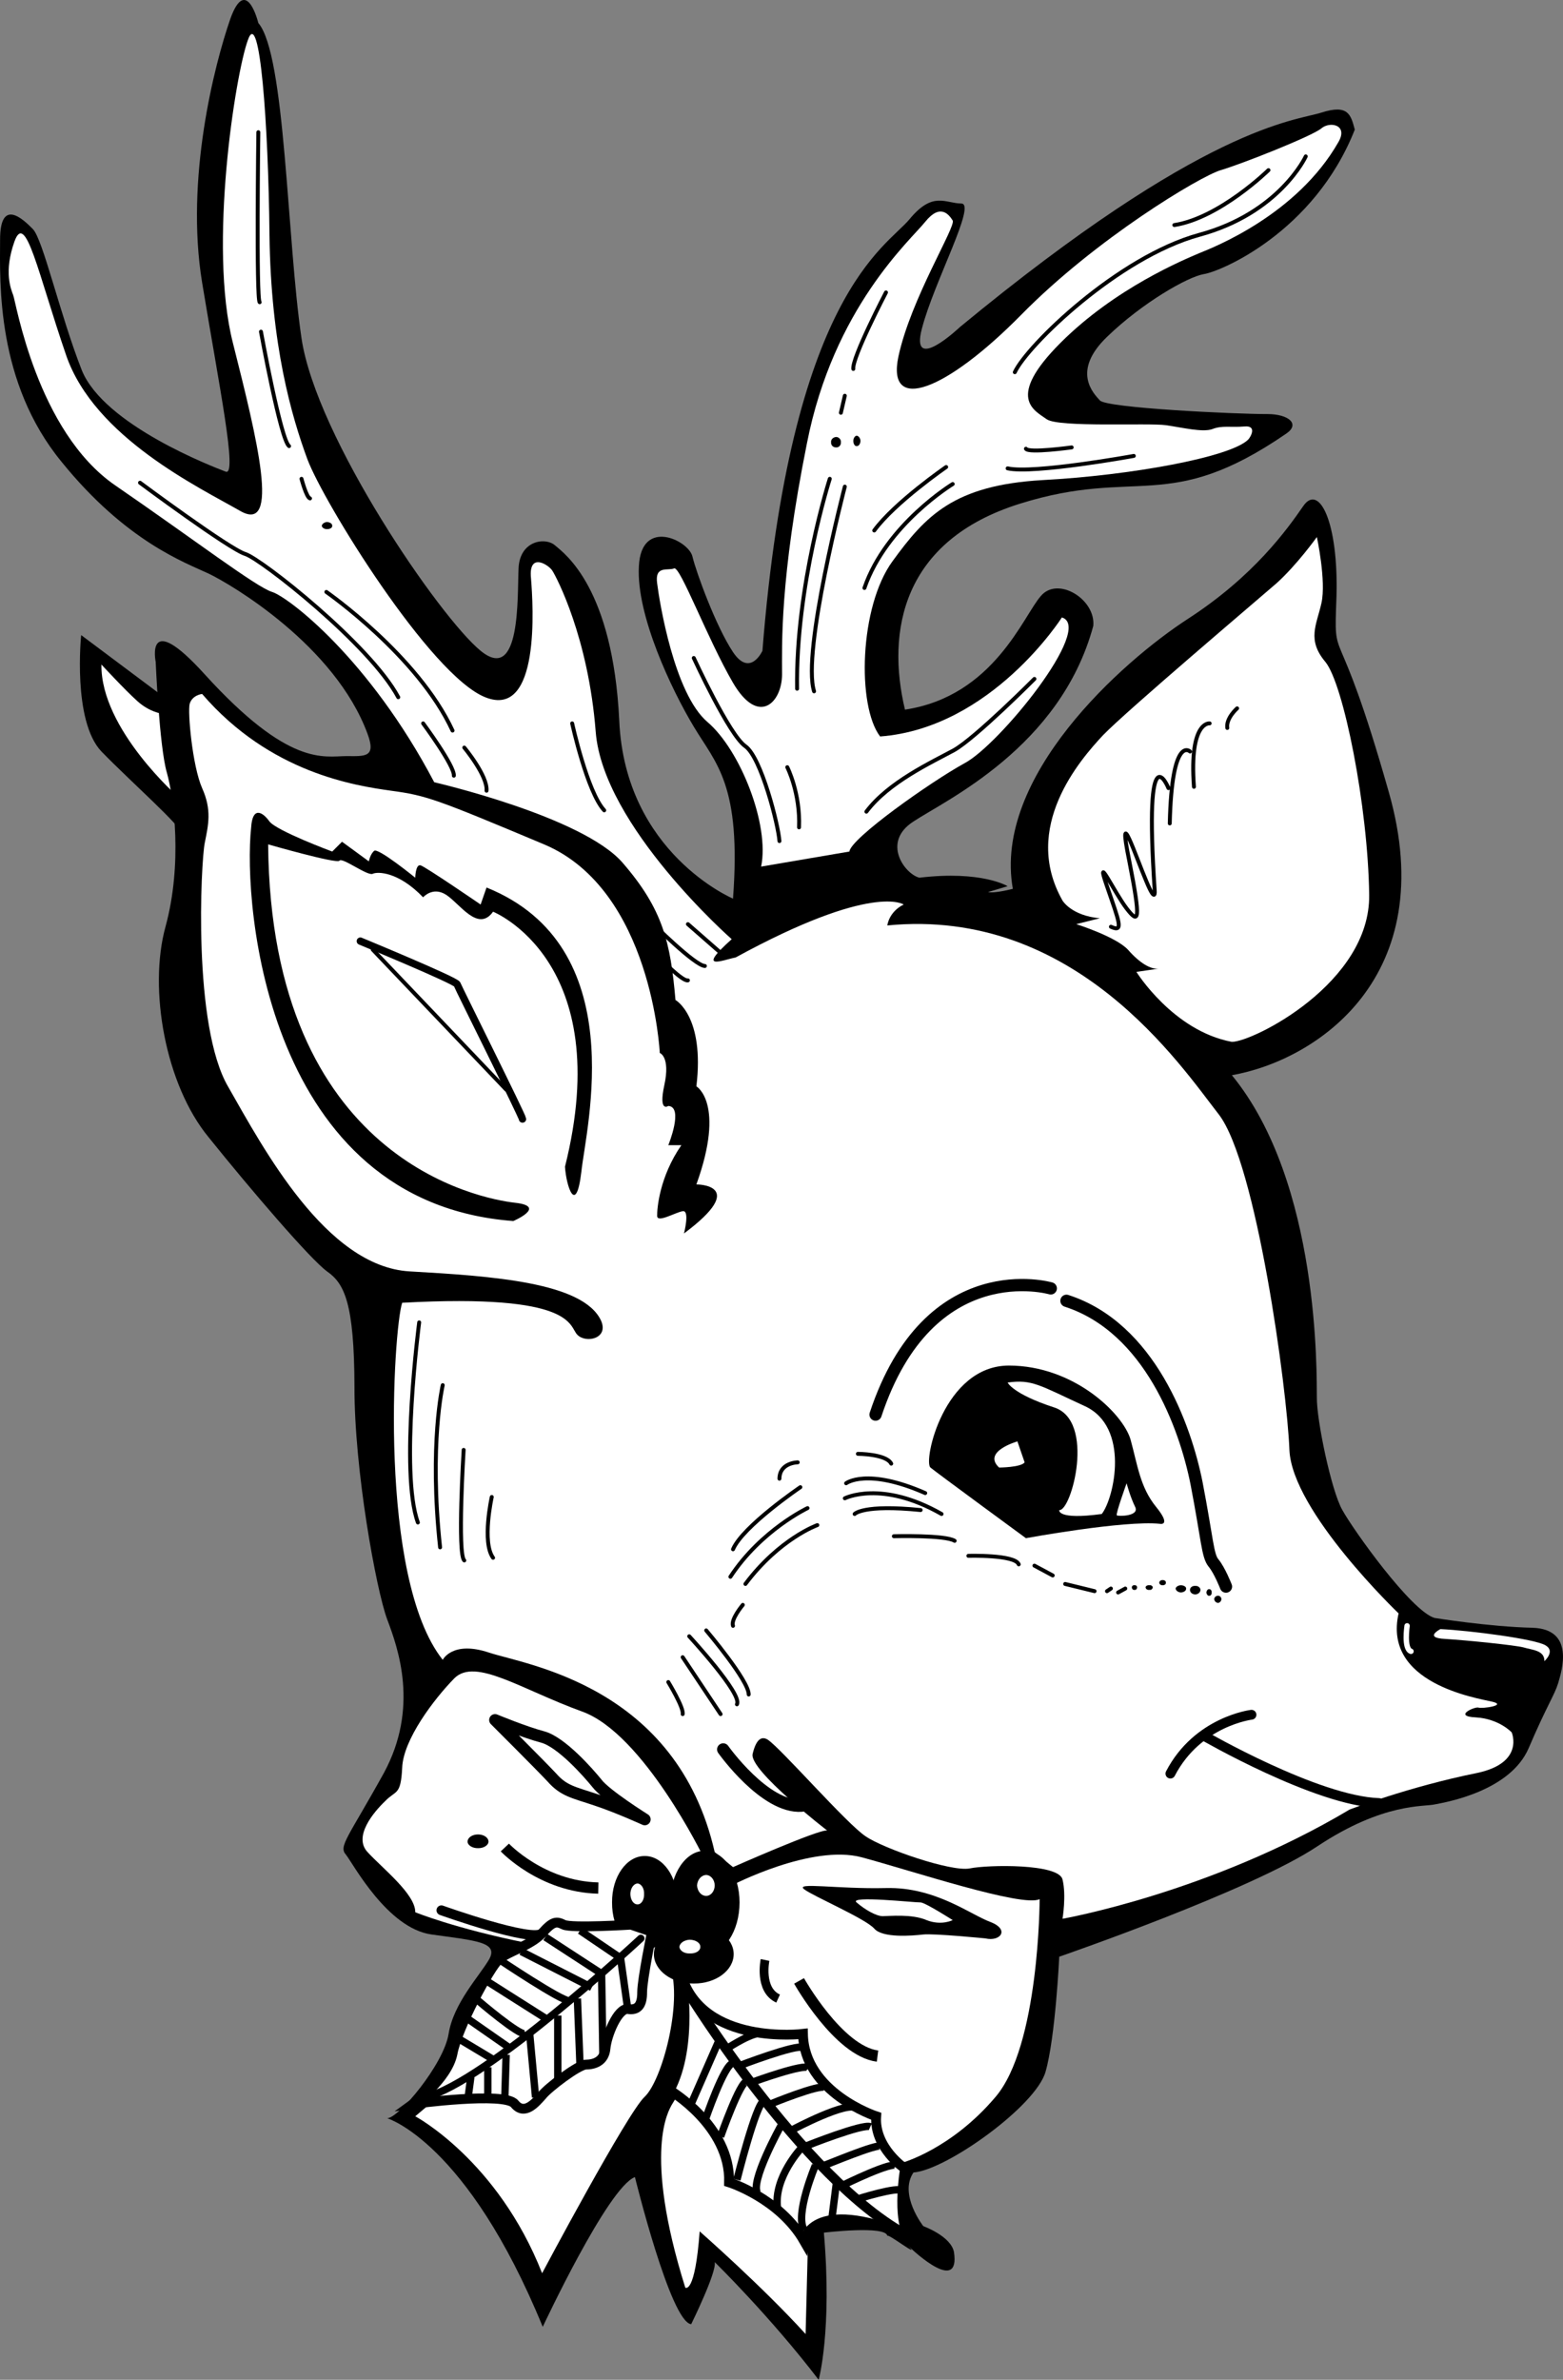 <svg xmlns="http://www.w3.org/2000/svg" width="239.061" height="363.917"><rect width="100%" height="100%" fill="#808080" stroke="none"/><path fill="#fff" d="m26.013 107.917-11.2-7.296s-.386 9.585 2.403 13.097c2.836 3.613 11.5 10 11.5 10l-2.703-15.8"/><path d="M140.614 134.218c-2.25-.574-5.812-5.449-.898-8.597 4.836-3.227 22.46-11.29 27.5-29.903.398-4.074-5.414-7.637-8-4.597-2.664 2.96-7.164 15.335-20.801 17.398-2.863-12-.426-25.875 17.598-31.5 17.976-5.625 22.664 1.687 40.703-10.7 2.21-1.488.34-2.988-2.801-3-4.926.012-24.8-.925-25.7-2.1-.976-1.075-4.35-4.45 1.098-9.7 5.426-5.25 12.364-9.188 14.801-9.602 2.438-.336 16.875-6.336 23.102-22.097-.602-2.239-.977-3.926-5.102-2.602-4.125 1.301-17.812 1.863-55.3 32.801 0 0-7.7 7.312-5.801.2 1.851-7.138 8.414-19.138 6-19.098-2.461-.04-4.336-1.915-7.899 2.398-3.562 4.312-18.187 11.437-22.5 66 0 0-1.875 4.125-4.5.2-2.625-3.95-5.625-12.2-6.2-14.598-.55-2.477-7.862-6.04-8.198 1.5-.414 7.46 5.023 18.898 8.398 24.5 3.375 5.648 7.313 8.835 6 26.296 0 0-16.5-6.96-17.398-27.199-.977-20.262-8.29-25.512-9.801-26.8-1.488-1.337-5.426-.774-5.602 3.5-.199 4.351.364 17.663-5.8 12.601-6.211-5.063-25.149-32.625-27.399-47.8-2.25-15.2-2.437-43.325-6.601-48.2 0 0-1.836-7.5-4.297-.602-2.414 6.977-6.914 24.414-4.301 40.301 2.637 15.988 5.45 29.676 3.598 28.903-1.899-.727-18.586-7.102-22-15.5-3.336-8.477-5.961-20.102-7.5-21.602-1.461-1.5-5.024-4.875-5 1.7-.024 6.55-.586 21.737 9.402 33.902 9.887 12.21 18.887 15.398 22.5 17.097 3.512 1.676 19.34 11.024 24.3 24.5 1.337 3.613-.35 3.426-3.202 3.403-3.524.023-8.79 1.699-21.7-12.5-9.199-10.165-7.5-1.903-7.5-1.903s.551 12.926 1.7 16.903c1.101 3.898 2.414 14.023-.2 23.597-2.636 9.551-.011 24.176 6.602 32.2 6.512 8.101 15.512 18.601 18.098 20.5 2.664 1.851 4.164 4.851 4.203 17.601-.04 12.75 3.336 31.125 5 35.602 1.71 4.523 4.898 13.523-.5 23.5-5.477 9.898-6.977 11.21-5.801 12.5 1.074 1.335 6.324 11.273 13.098 12.199 6.726.949 10.289 1.136 8.8 3.8-1.511 2.586-5.449 6.711-6.199 11.399-.75 4.687-7.687 12.937-9.398 12.898 0 0 12.21 3.602 23.797 31.903 0 0 9.976-21.364 14.101-22.903 0 0 5.438 22.164 8.602 22.5 0 0 3.96-8.023 3.597-9.5 0 0 8.426 8.227 15.903 18 0 0 2.086-7.523.797-22.5 0 0 9.539-1.148 9.703.5-.04-.523 5.336 3.664 3.199 1.5 1.137 1.164 7.918 7.278 7 1-.426-2.46-4.7-4-4.7-4s-3.788-4.836-1.5-8.199c5.024-.387 18.712-10.137 20.2-15.398 1.512-5.239 2.098-17.602 2.098-17.602s29.414-10.137 39.5-16.898c10.164-6.739 16.351-5.989 18-6.403 1.726-.336 11.476-2.023 14.3-8.597 2.801-6.551 3.926-8.051 4.5-9.903.551-1.898 2.614-8.273-3.898-8.5-6.613-.148-15-1.5-15-1.5-3.613-1.086-12.426-13.46-14.102-16.5-1.699-2.96-3.949-13.836-3.898-17.199-.05-3.387.512-32.824-13-49.3 12.95-2.274 32.074-15.024 24-43.297-8.05-28.352-8.426-18.415-8-29.903.324-11.387-2.676-17.387-5.102-13.8-2.449 3.538-7.511 10.663-17.597 17.203-10.164 6.585-29.852 24.21-26.801 41.296 0 0-2.676.727-3.8.5l3-.898s-3.938-2.438-13.5-1.3"/><path fill="#fff" d="M111.915 288.32s12.2-6.364 19.898-4.301c7.676 2.062 24.551 7.687 27.2 6.398 0 0-.024 22.477-6.797 30.301-6.727 7.926-14.203 10-14.203 10s-36.774-18.762-34.098-29.3c2.574-10.462 8-13.098 8-13.098"/><path d="M150.716 296.417c2.273.54 3.773-1.336.797-2.5-3.024-1.086-8.461-5.398-16-5.199-7.461.176-14.024-.949-12.5.2 1.476 1.101 9.351 4.476 10.703 6 1.273 1.476 5.773 1.101 7.5.902 1.648-.176 9.5.597 9.5.597"/><path fill="#fff" d="M145.716 293.62s-4.164-2.664-4.903-2.703c-.761.04-11.074-1.086-9.8 0 1.351 1.164 3.039 2.102 4 2.102.914 0 4.476-.375 6.703.602 2.273.898 4 0 4 0"/><path fill="none" stroke="#000" stroke-miterlimit="10" stroke-width="1.725" d="M122.216 302.917s6.023 10.727 12 11.5"/><path fill="none" stroke="#000" stroke-miterlimit="10" stroke-width="1.35" d="M117.013 299.718s-.961 4.551 2 5.903"/><path fill="#fff" d="M102.716 321.917c-.352.727-4.477 6.914 2.097 27.903 0 0 1.489 1.136 2.2-8.602 0 0 9.601 8.426 16.203 15.7l.5-19.5-19.301-18.297-1.7 2.796m-39.202 1.703s12.601 6.711 19.402 24c0 0 13.074-24.601 15.7-27 2.624-2.476 5.812-14.289 3.898-19.902-1.836-5.637-5.598-5.3-5.598-5.3L63.513 323.62m66.402-193.402c.2-2.012 12.387-10.637 17.598-13.5 5.289-2.762 19.914-20.762 14.902-22.3 0 0-10.738 16.913-27.8 18.203-3.563-4.665-3.188-19.852 1.898-26.801 5.039-6.926 9.351-11.614 22.902-12.403 13.45-.71 28.797-3.496 31.5-6.199.324-.324 1.45-2.199-.602-2-2.074.176-3.386-.199-4.898.403-1.488.523-4.488-.227-7.102-.602-2.636-.375-16.324.375-18.199-.898-1.875-1.352-6.375-3.227 2.102-11.704 8.398-8.398 18.898-12.71 21.199-13.699 2.2-.887 14.953-5.863 21.3-17 1.524-2.637-1.288-3.199-2.6-2.097-1.313 1.148-12.188 5.46-15.4 6.398-3.163.937-19.1 10.5-30.5 22.102-11.476 11.648-20.663 15.21-18.8 6.398 1.887-8.813 8.824-19.875 8.3-20.8-.6-.95-1.913-2.638-4.202.198-2.211 2.79-14.024 13.102-18.098 33.903-4.176 20.824-3.8 30.949-3.8 35.3 0 4.274-3.563 8.024-7.5 1.297-3.938-6.773-8.063-17.836-9-17.5-.938.414-3-.523-2.602 2.301.351 2.801 2.601 16.863 7.703 21.2 5.023 4.288 9.523 15.726 8.199 22.101l13.5-2.3"/><path fill="#fff" d="M111.915 143.62s-19.676-17.289-20.8-31.703c-1.126-14.46-6-23.648-6.602-24.597-.524-.926-3.711-2.989-3.297 1.097.336 4.164 1.46 21.602-7 18.204-8.414-3.352-24.727-29.79-27.203-36.403-2.399-6.512-5.586-17.387-5.797-34.3C41.052 19.08 39.739.893 37.915 6.12c-1.926 5.273-6.05 31.523-2.3 46.296 3.75 14.852 7.312 29.29 1.1 25.704-6.163-3.54-22.288-11.227-26.6-23.801-4.313-12.551-6.188-22.114-7.9-17.403-1.663 4.664-.538 7.29-.202 8.204.414.96 3.601 20.835 15.601 29.097 12 8.238 21.563 15.551 24 16.301 2.438.75 14.813 10.125 24.801 29.102 0 0 22.637 5.21 28.8 12.296 6.212 7.164 7.337 12.227 8.098 21 0 0 4.489 2.477 3.2 13.204 0 0 4.476 2.585 0 15 0 0 8.226-.04-1.899 7.5 0 0 .938-3.602-.2-3.403-1.112.176-3.925 1.863-3.901.7-.024-1.087.351-5.962 3.703-10.797h-2s2.398-5.852 0-6c0 0-1.54 1.085-.602-3.204.938-4.336-.7-4.898-.7-4.898.001 0-1.175-24.938-17.698-31.898-16.477-6.915-17.977-7.477-23.403-8.204-5.449-.773-18.464-2.675-28.898-14.796 0 0-1.488.148-1.902 1.5-.332 1.261.414 9.523 1.902 12.898 1.512 3.375.95 5.625.398 8.398-.574 2.852-1.886 27.977 3.602 37.301 5.387 9.426 14.95 27.426 27.7 28.2 12.75.726 26.538 1.667 29.3 7.5 1.262 2.788-2.3 3.538-3.602 2.203-1.324-1.29-.199-6.352-26.8-4.903-1.336 3.988-3.774 42.051 6.203 54.602 0 0 1.46-2.989 7.097-1.102 5.614 1.863 28.676 5.051 34.5 30.5l2.801 2.301s13.125-5.813 14.399-5.602c0 0-11.961-9.21-11.399-11.699.488-2.07 1.262-2.828 2.3-2.199 2.013 1.312 12.138 12.937 15.001 14.8 2.762 1.887 13.074 5.45 15.898 4.9 2.801-.575 13.676-.763 14.2 1.698.601 2.414 0 6 0 6s22.539-3.96 43.902-16.699c0 0 8.992-3.48 19.5-5.597 7.324-1.54 5.3-6.204 5.3-6.204s-1.913-2.086-5.5-2.296c-3.538-.165-.163-1.665.4-1.5.562.21 4.5-.352 2.1-.903-2.476-.574-16.726-2.824-14.3-13.5 0 0-16.3-15.574-16.7-25-.35-9.324-5.038-43.824-10.8-51.3-5.863-7.524-21.988-31.712-50.7-28.899 0 0 .212-2.063 2.5-3.2 0 0-4.726-3.363-25.702 8.098-1.899.352-6.211 2.227-.598-2.796m76.5 15.7c3.2.011 21.2-8.989 21-22.5-.176-13.489-3.926-32.239-6.7-35.602-2.85-3.387-1.35-5.637-.6-9 .75-3.387-.7-10.097-.7-10.097s-3.05 4.273-6.2 7.097c-3.226 2.801-22.913 19.488-26.5 23.2-3.538 3.788-12.538 14.101-6.202 25.3 0 0 1.351 2.301 5.703 2.7l-3.602.902s6 1.886 7.899 3.898c1.851 2.113 3.539 3.051 4.703 2.903l-3.403.5s5.614 9.023 14.602 10.699"/><path d="M86.415 178.417c.2 3.04 1.7 7.54 2.5.801.7-6.762 7.824-34.512-14.5-43.5l-.902 2.602s-8.461-5.801-9.2-6c-.761-.176-.8 1.898-.8 1.898s-5.774-4.699-6.297-4.097c-.602.523-.801 1.597-.801 1.597l-4.102-3-1.5 1.5s-8.449-3.137-9.597-4.597c-1.102-1.54-2.602-2.29-2.801.898-1.3 12 2.45 57.375 40.098 60.2 0 0 5.289-2.263.203-2.802-5.04-.586-37.29-6.398-37.703-54.796 0 0 10.539 3.023 10.902 2.5.387-.602 4.324 2.398 5.098 2 .726-.352 3.914-.352 7.703 3.597 0 0 1.46-1.699 3.5-.398 2.086 1.324 4.898 5.824 7.199 2.597 0 0 18.887 7.54 11 39"/><path fill="none" stroke="#000" stroke-linecap="round" stroke-miterlimit="10" stroke-width="1.125" d="M79.915 171.12c-.05-.539-9.8-20.039-10-20.601-.176-.563-14.8-6.602-14.8-6.602"/><path fill="none" stroke="#000" stroke-linecap="round" stroke-miterlimit="10" stroke-width=".6" d="m57.013 145.218 20.402 21.403M39.513 20.218s-.336 25.488.203 26m.199 4.5s3.012 16.551 4.3 17.5m1.899 5s.75 2.863 1.301 3m-26-2.398s13.637 10.136 16.098 10.898c2.414.738 19.101 13.863 23.402 21.903m-11-16.102s14.012 9.75 19.3 21.2m1.798 2.601s3.601 4.324 3.402 6.597m-9.699-10.297s4.836 6.524 4.699 8m18.098-8s2.289 10.461 4.902 13.297m13.699-23.297s5.438 11.836 7.899 13.5c2.414 1.711 5.039 12.024 5.203 14.5m1.199-11.3s2.012 3.949 1.8 9.199m4.7-53.301s-5.238 16.363-5 32.102m7.301-30.903s-6.602 25.29-4.703 31.301m20.203-34.301s-7.852 5.414-11 9.704m12-7.102s-10.164 6.187-13.5 15.898m26 13.903s-8.977 9.011-12.301 10.898c-3.426 1.863-9.988 4.863-13.402 9.403m3-79.403s-5.211 9.988-5 11.7m-1.297 4.101-.602 2.602m65.399-37.102s-7.461 7.312-14.399 8.398"/><path fill="none" stroke="#000" stroke-linecap="round" stroke-miterlimit="10" stroke-width=".6" d="M199.716 23.917s-3.977 8.664-16.301 12c-12.426 3.414-26.3 16.914-28.2 21m18.2 12.801s-15.363 2.801-19.3 1.903m9.8-3.204s-6.613.914-7 .204m32.301 39.699s-1.727 1.511-1.5 3m-2.703-.7s-3.149-.414-2.399 9.7m-.601-5.403s-2.774-2.648-3.098 11m-.199-5.398s-3.79-9.375-2.102 15.7c0 0 .188 2.112-1.3-1.5-1.512-3.513-4.512-12.513-2.598-3.098 1.836 9.335 1.46 9.71-.403 7.296-1.886-2.46-4.886-8.836-3-3.398 1.864 5.437 2.614 7.125.602 6.2m-64.699-.399 5.597 4.898m-11.3-5.301s6.789 6.79 8.3 6.801m-6.8-1.098s3.414 3.524 4.203 3.297m-41.102 52.301s-3 22.926-.199 30.602m3.801-21s-2.102 9.011-.403 24.8m3.602-14.902s-.988 15.988.098 16.903m4.203-9.704s-1.54 6.914.199 9.301m32.598 11.102s6.539 7.699 6.5 9.8m-9.098-8.902s8.2 8.863 7.3 10.403m-8.3-7.204 5.8 8.704m-7.999-4.903s2.398 3.926 2.199 4.903m9.199-16.704s-1.875 2.227-1.5 3.204m10.301-21.204s-8.8 5.977-10.3 9.5m11.398-6.297s-7.086 3.336-11.797 10.5m13.297-7.902s-5.774 2.051-11 9m17.203-19.898s4.336.011 5.097 1.5m-6.898 3s3.137-2.426 12.098 1.5m-12.297.8s5.586-2.851 14.797 2.399"/><path fill="none" stroke="#000" stroke-linecap="round" stroke-miterlimit="10" stroke-width=".6" d="M130.716 231.519s1.273-1.5 10.097-.602m-4.097 4s7.836-.21 9.297.704m2.101 2.296s7.125-.21 7.7 1.301m2.402.199 2.797 1.5m1.902 1.301 4.5 1.102m1.898 0 .602-.403m1.098.602 1.101-.602m-50.101-19.297s-2.774.024-2.797 2.5"/><path d="M173.513 242.417c.226-.046.406.133.402.301.004.27-.176.45-.402.403-.211.046-.391-.133-.399-.403.008-.168.188-.347.399-.3m2.3-.001c.25-.046.489.133.5.301a.421.421 0 0 1-.5.403c-.336.046-.574-.133-.597-.403.023-.168.261-.347.597-.3m2-.798c.313 0 .551.18.5.399.051.219-.187.398-.5.398-.273 0-.511-.18-.5-.398-.011-.219.227-.398.5-.398m2.801.796c.469.008.824.247.8.5.024.332-.331.57-.8.602-.406-.031-.765-.27-.8-.602.035-.253.394-.492.8-.5m2.199.102c.426-.04.782.258.801.602-.02.39-.375.683-.8.699-.454-.016-.81-.309-.801-.7-.008-.343.347-.64.8-.601m2.102.5c.262-.031.441.207.398.5.043.293-.136.531-.398.5-.176.031-.356-.207-.402-.5.047-.293.226-.531.402-.5m1.398 1c.25 0 .489.238.5.5a.626.626 0 0 1-.5.602c-.336-.04-.574-.278-.597-.602.023-.262.261-.5.597-.5"/><path fill="none" stroke="#000" stroke-linecap="round" stroke-miterlimit="10" stroke-width="1.875" d="M187.513 242.62s-.961-2.476-1.899-3.601c-.937-1.125-.937-3.563-2.601-12.2-1.711-8.613-7.149-23.8-19.899-27.902m-2.398-1.898s-18.602-5.438-26.801 19.3"/><path d="M177.415 233.019s1.824.375-.602-2.602c-2.449-3.023-2.824-6.398-3.898-10.296-1.176-3.977-8.676-11.29-18.602-11.301-9.949.011-13.136 14.636-12 15.597 1.114.914 14.602 10.801 14.602 10.801s15.012-2.762 20.5-2.199"/><path fill="#fff" d="M168.513 231.519c1.914-2.438 4.351-13.313-2.598-16.5-6.926-3.188-8.05-4.125-11.8-3.602 0 0 .75 1.727 7.1 3.801 6.4 2.051 2.65 15.926.798 15.7 0 0-.399 1.538 6.5.601m-11.797-7.899-1.102-3.203s-5.437 1.54-2.8 4c0 0 3.363-.023 3.902-.796m15.597 3.199s-1.699 4.699-1.5 4.898c.176.176 3.551.176 2.801-1.3-.75-1.524-1.3-3.598-1.3-3.598m-64.7 57.199s-9.187-18.938-18.601-22.3c-9.336-3.388-16.274-8.263-19.5-5.098-3.149 3.21-7.836 9.398-8 13.699-.211 4.324-.961 3.386-2.598 5.097-1.738 1.664-4.926 5.414-2.7 7.801 2.274 2.488 7.337 6.426 7.298 9.2 0 0 6.039 2.476 17.101 4.703 0 0 26.438-.727 27-13.102"/><path d="M98.614 283.82c2.781-.024 5.04 3.183 5 7.097.04 3.993-2.219 7.2-5 7.204-2.781-.004-5.039-3.211-5-7.204-.039-3.914 2.219-7.12 5-7.097"/><path d="M107.813 283.019c2.918-.02 5.293 3.543 5.301 7.898-.008 4.434-2.383 7.993-5.3 8-2.942-.008-5.317-3.566-5.301-8-.016-4.355 2.359-7.918 5.3-7.898"/><path d="M106.114 303.32c3.367.02 6.098-2 6.102-4.5-.004-2.477-2.735-4.496-6.102-4.5-3.367.004-6.097 2.023-6.101 4.5.004 2.5 2.734 4.52 6.101 4.5"/><path fill="#fff" d="M108.013 286.718c.707.024 1.3.735 1.3 1.602 0 .89-.593 1.601-1.3 1.597-.758.004-1.348-.707-1.399-1.597.051-.867.64-1.578 1.399-1.602m-10.5 1.301c.562.035 1.039.746 1 1.602.039.902-.438 1.613-1 1.597-.61.016-1.086-.695-1.098-1.597.012-.856.488-1.567 1.098-1.602m8 8.601c.918.024 1.629.5 1.601 1.098.027.574-.683 1.047-1.601 1-.84.047-1.551-.426-1.598-1 .047-.597.758-1.074 1.598-1.097m-9-2.301s-9.149.574-10.297 0c-1.102-.551-1.664-.551-3.301 1.3-1.738 1.899-5.3 2.836-6.602 4-1.324 1.086-6.386 10.461-7.097 14.399-.79 3.937-6 7.7-6 7.7s14.023-1.888 15.5 0c1.523 1.862 3.21-.2 4.199-1.302.887-1.148 5.574-4.71 6.7-4.699 1.124-.011 2.812-.387 3-2.5.187-2.012 1.874-6.137 3.398-6 1.476.238 2.226-.512 2.203-2.597.023-2.04 1.5-9.204 1.5-9.204l-3.203-1.097"/><path fill="none" stroke="#000" stroke-linecap="round" stroke-miterlimit="10" stroke-width="1.5" d="M96.513 294.32s-9.149.574-10.297 0c-1.102-.551-1.664-.551-3.301 1.3-1.738 1.899-5.3 2.836-6.602 4-1.324 1.086-6.386 10.461-7.097 14.399-.79 3.937-6 7.7-6 7.7s14.023-1.888 15.5 0c1.523 1.862 3.21-.2 4.199-1.302.887-1.148 5.574-4.71 6.7-4.699 1.124-.012 2.812-.387 3-2.5.187-2.012 1.874-6.137 3.398-6 1.476.238 2.226-.512 2.203-2.597.023-2.04 1.5-9.204 1.5-9.204zm0 0"/><path fill="none" stroke="#000" stroke-linecap="round" stroke-miterlimit="10" stroke-width="1.125" d="M98.013 296.417s-23.774 22.102-33 24.301"/><path fill="none" stroke="#000" stroke-miterlimit="10" stroke-width="1.125" d="m88.716 295.218 6.199 4.2 1.098 7.8m-12.598-11 8.598 5.602.203 12.597m-12.5-16 10.797 5.5m-14.2-4.297s9.739 6.524 10.7 6.297m-12.598-3 9 5.704m-10.301-2.704s6.375 5.477 7.301 5.102m-9-2.399 6.598 4.598m-8.098-1.598 5.5 3.297m-3.402 2.703-.399 3m3-4.5v4.5m2.801-6.402-.2 6.5m3.798-9.699.902 9.7m3.398-12.501v10.102m3-12.7.403 10.297"/><path fill="#fff" d="M104.216 302.019s1.898 10.687-1.801 17.602c0 0 9.324 5.46 9.098 14.097 0 0 7.726 2.426 11.5 9 0 0 .914-6.949 15.902-.8 0 0-1.676-2.399-.5-10.297 0 0-4.738-3.165-4.402-8 0 0-11.024-3.602-11.2-12.602 0 0-15.386 1.875-18.597-9"/><path fill="none" stroke="#000" stroke-miterlimit="10" stroke-width="1.5" d="M104.216 302.019s1.898 10.687-1.801 17.602c0 0 9.324 5.46 9.098 14.097 0 0 7.726 2.426 11.5 9 0 0 .914-6.949 15.902-.8 0 0-1.676-2.399-.5-10.297 0 0-4.738-3.165-4.402-8 0 0-11.024-3.602-11.2-12.602 0 0-15.386 1.875-18.597-9zm0 0"/><path fill="none" stroke="#000" stroke-miterlimit="10" stroke-width="1.5" d="M105.216 304.62s19.086 30.961 35.398 38.098"/><path fill="none" stroke="#000" stroke-miterlimit="10" stroke-width="1.125" d="m105.716 321.718 4.297-9.8m-2.2 12.402s2.989-8.801 4.301-8.801m-1.898 11.199s3.023-8.574 4-8.398m-1.5 15s2.96-11.801 4.097-12m2.602 3.8s-4.863 8.774-3.5 10.297m6.699-7s-4.312 4.54-3.7 9.204m5.802-6.501s-3.227 7.649-1.703 9.899m4.902-7.102-.8 6.301m-15.7-27.098s4.074-2.664 5.2-2.101m-3.602 4.898s8.851-3.398 9.8-2.796m-7.5 5.199s7.676-2.801 8.403-2.102m-5.801 5.5s7.324-3.012 8.3-2.5m-4.902 6.402s8.426-4.476 9.7-3.203m-7.598 5.703s8.574-3.414 9.7-2.902m-7.302 6c.551-.137 8.426-3.512 9-3m-5.8 5.902s7.664-3.789 8.203-2.902m-6.203 5.102s6.414-2.051 7-1.301"/><path fill="#fff" d="M98.614 278.218s-6-3.762-7.3-5.5c-1.325-1.637-5.45-6.324-8.301-7.097-2.774-.727-7.297-2.602-7.297-2.602s6.773 6.75 8.699 8.8c1.824 2.075 3.324 2.262 6.7 3.4 3.374 1.112 7.5 3 7.5 3"/><path fill="none" stroke="#000" stroke-linejoin="round" stroke-miterlimit="10" stroke-width="1.8" d="M98.614 278.218s-6-3.762-7.3-5.5c-1.325-1.637-5.45-6.324-8.301-7.097-2.774-.727-7.297-2.602-7.297-2.602s6.773 6.75 8.699 8.8c1.824 2.075 3.324 2.262 6.7 3.4 3.374 1.112 7.5 3 7.5 3zm0 0"/><path fill="none" stroke="#000" stroke-linejoin="round" stroke-miterlimit="10" stroke-width="1.725" d="M77.216 282.519s5.648 6 14.297 6.2"/><path d="M73.114 280.519c.88 0 1.59.477 1.602 1.102-.012.546-.723 1.02-1.602 1-.879.019-1.59-.454-1.601-1 .011-.625.722-1.102 1.601-1.102"/><path fill="none" stroke="#000" stroke-linecap="round" stroke-miterlimit="10" stroke-width="1.5" d="M67.513 292.12s14.039 5.024 15.402 3.5"/><path fill="none" stroke="#000" stroke-linecap="round" stroke-miterlimit="10" stroke-width="1.875" d="M110.614 267.519s6.375 9 12 8.602"/><path fill="none" stroke="#000" stroke-linecap="round" stroke-miterlimit="10" stroke-width="1.5" d="M191.415 262.218s-8.238.988-12.402 9"/><path fill="none" stroke="#000" stroke-linecap="round" stroke-miterlimit="10" stroke-width="1.5" d="M184.114 265.417s17.25 9.977 26.8 10.301"/><path fill="none" stroke="#fff" stroke-linecap="round" stroke-miterlimit="10" stroke-width=".825" d="M215.216 248.62s-.54 3.524.597 3.899"/><path d="m25.114 106.62-12.699-9.5s-1.363 13.086 3.098 17.797c4.539 4.664 12.226 11.414 12.402 12.704.2 1.335-.5-5.602-.5-5.602s-12.05-10.5-11.902-20.398c0 0 3.601 3.898 5.5 5.597 1.851 1.676 3.703 1.903 3.703 1.903l.398-2.5M50.013 79.82c.476.043.832.281.8.597.032.27-.324.508-.8.5-.403.008-.758-.23-.797-.5.039-.316.394-.554.797-.597m77.902-13c.387.027.746.386.7.8.046.461-.313.82-.7.797-.488.024-.848-.336-.8-.796-.048-.415.312-.774.8-.801m3.098-.2c.332.04.57.395.601.797-.031.477-.27.832-.601.801-.254.031-.493-.324-.5-.8.008-.403.246-.758.5-.797"/><path fill="#fff" d="M236.216 254.019s1.71-1.5.199-2.398c-1.488-.977-11.613-2.29-16.102-2.5 0 0-2.636 1.335.7 1.5 3.414.21 10.726.96 12 1.296 1.351.414 3.226.414 3.203 2.102"/></svg>
